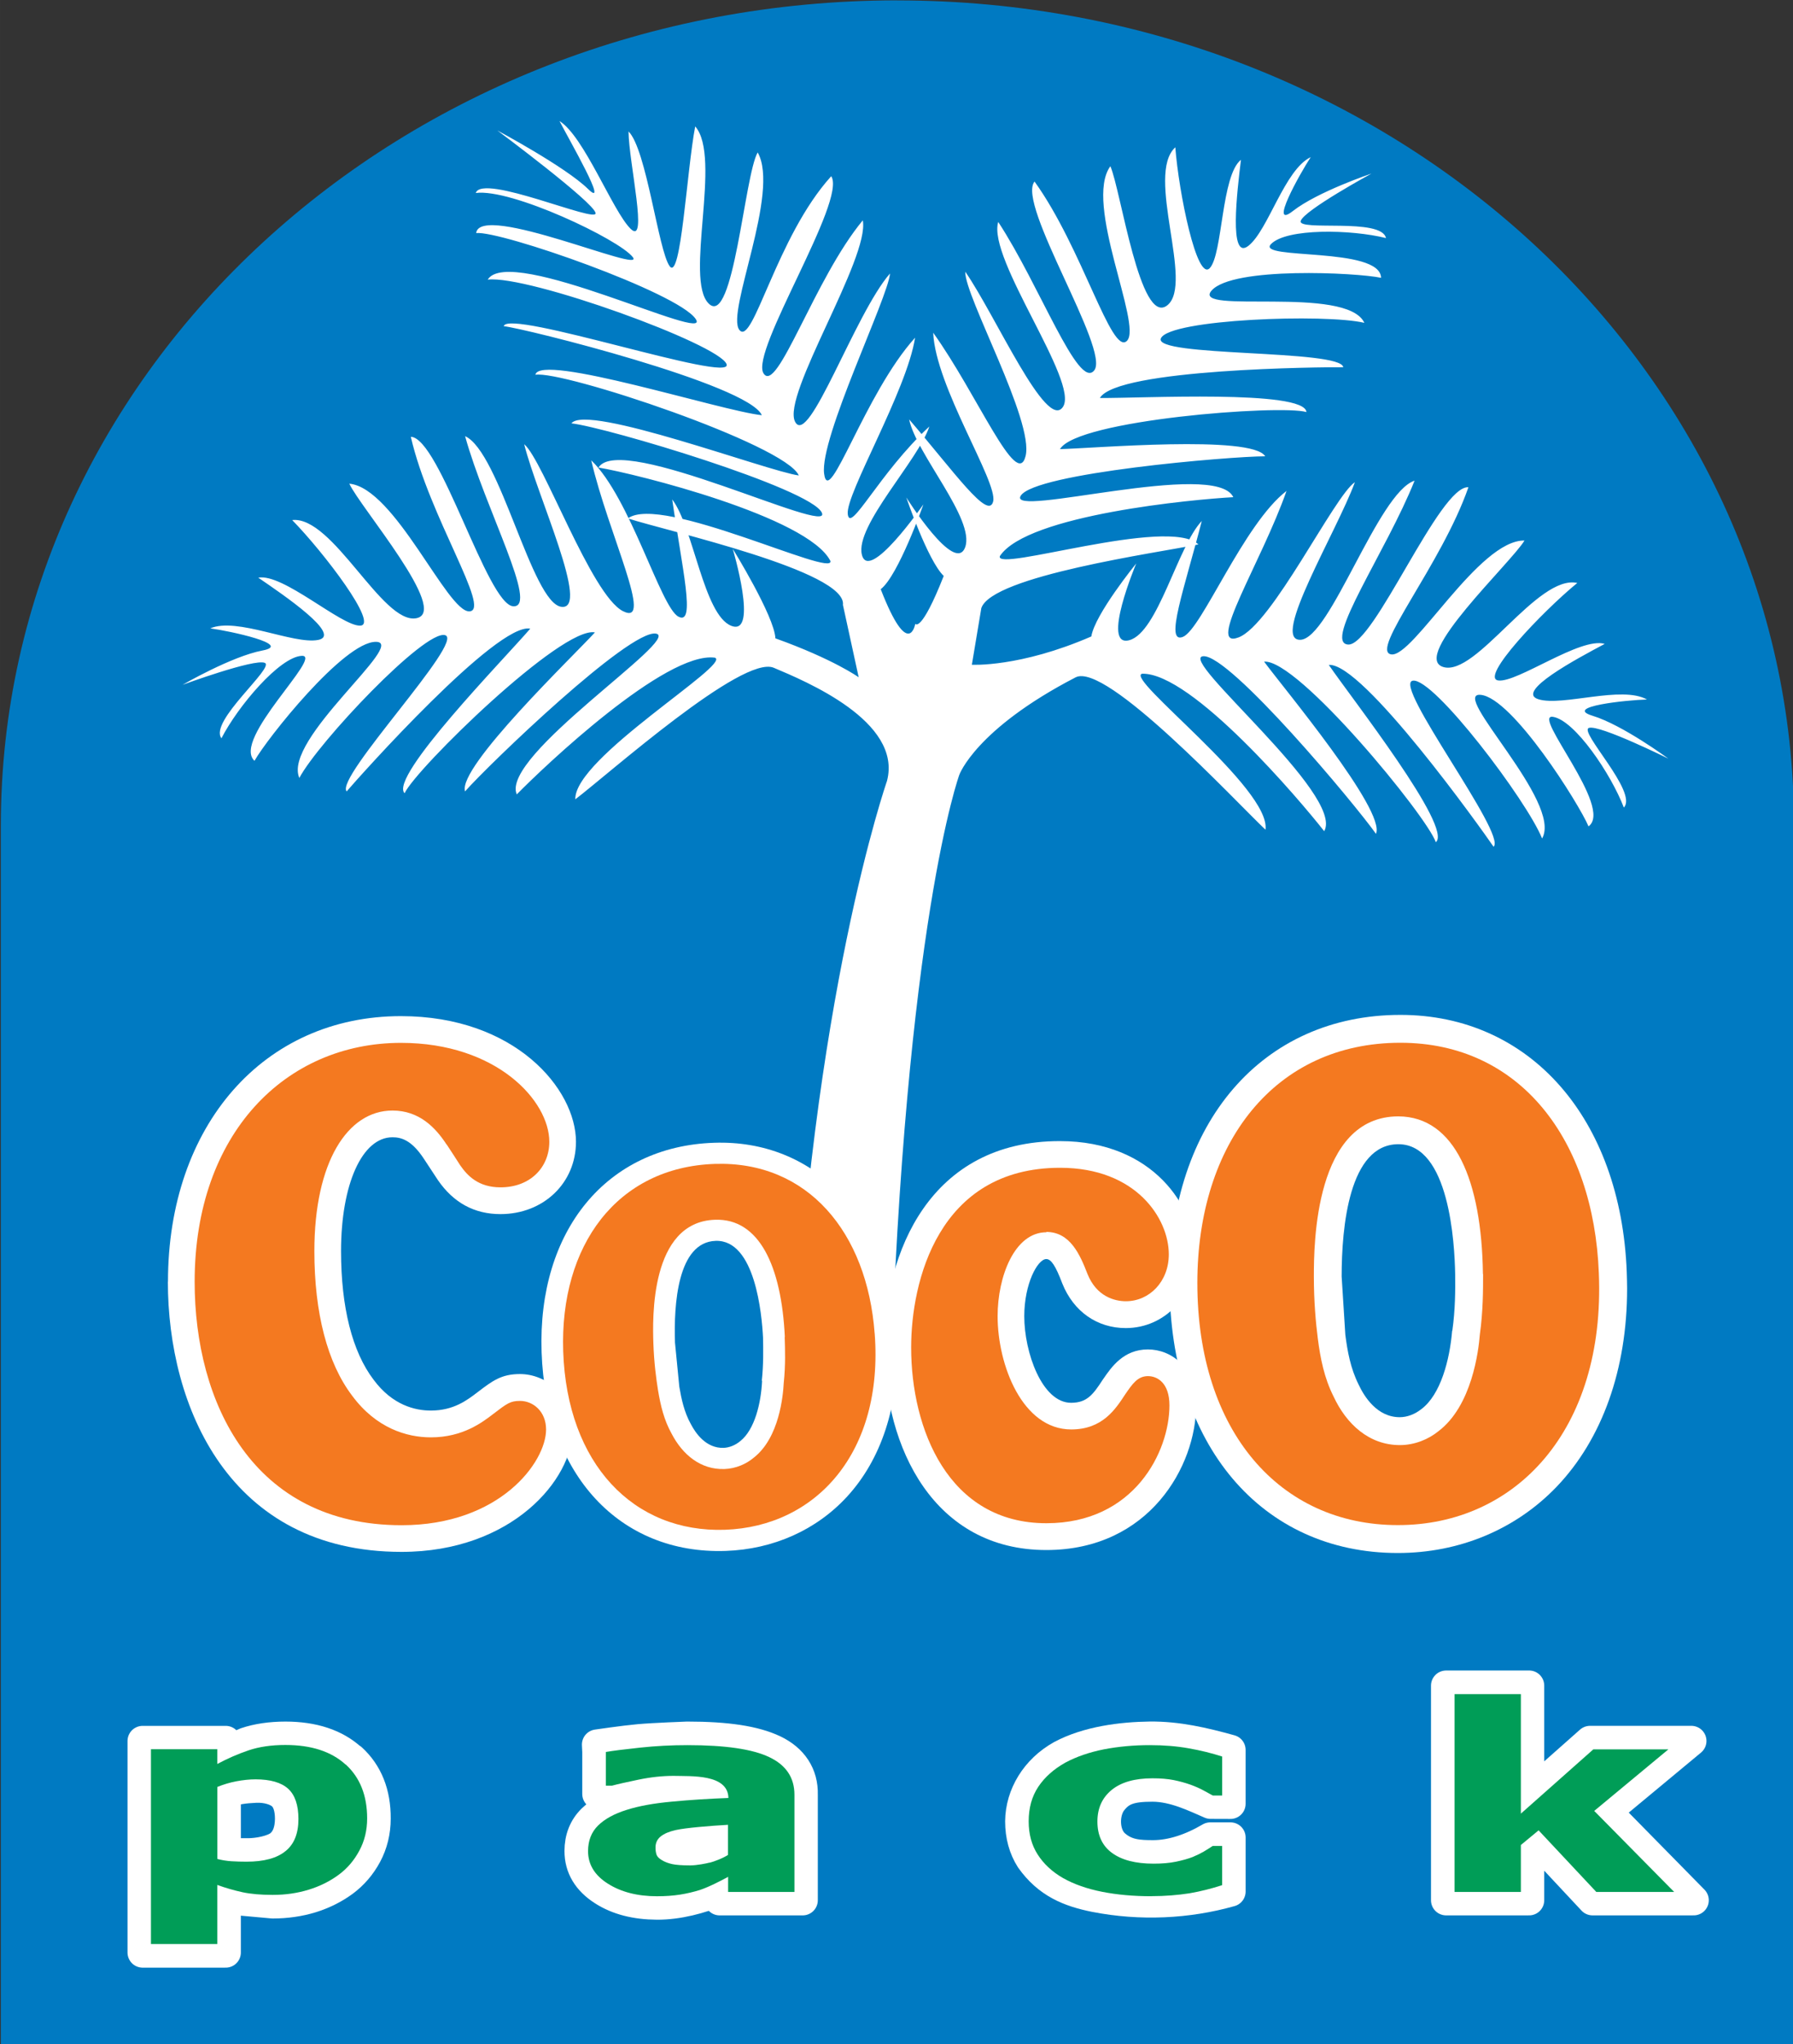 <?xml version="1.0" encoding="UTF-8" standalone="no"?>
<!-- Created with Inkscape (http://www.inkscape.org/) -->
<svg id="svg4216" xmlns:rdf="http://www.w3.org/1999/02/22-rdf-syntax-ns#" xmlns="http://www.w3.org/2000/svg" height="96.488mm" viewBox="0 0 300 341.887" width="84.667mm" version="1.1" xmlns:cc="http://creativecommons.org/ns#" xmlns:dc="http://purl.org/dc/elements/1.1/">
 <rect x="0" y="0" width="300" height="341.887" fill="#333333" stroke="none"/>
 <g id="layer1" transform="translate(482.14 -361.42)">
  <g id="Calque_3" transform="matrix(2.975 0 0 2.975 -1669.4 -260.8)">
   <g id="g7">
    <g id="g9">
     <g id="g15">
      <path id="path17" d="m449.14 287.46c0.842-26.439 3.892-34.749 3.892-34.749s0.907-2.562 6.54-5.479c1.7-0.881 8.956 6.932 10.679 8.566 0.329-2.302-7.939-8.521-6.938-8.77 2.793-0.073 8.91 7.153 10.24 8.853 1.176-2.045-8.307-9.742-6.799-9.837 1.506-0.096 8.549 8.337 9.711 9.985 0.579-1.301-5.247-8.256-6.291-9.68 1.897-0.163 9.175 8.711 9.657 10.153 0.987-0.809-4.739-8.1-6.019-9.969 1.899-0.161 8.631 9.287 9.267 10.222 0.768-0.693-5.714-9.139-4.544-9.335 1.17-0.2 6.436 6.768 7.273 8.871 1.18-2.043-5.244-8.253-3.449-8.075 1.789 0.179 5.523 6.122 6.061 7.394 1.43-1.043-3.239-6.349-2-6.158 1.23 0.192 3.267 3.215 3.986 5.1 0.815-0.861-2.57-4.297-1.96-4.479 0.608-0.183 4.462 1.729 4.462 1.729s-2.564-1.892-4.256-2.408c-1.691-0.515 1.934-0.888 3.054-0.916-1.421-0.802-4.745 0.4-6.099-0.012-1.352-0.413 2.178-2.293 3.723-3.115-1.354-0.411-4.92 2.196-5.984 2.056-1.07-0.141 2.469-3.866 4.441-5.482-2.248-0.502-5.68 5.291-7.539 4.725-1.86-0.57 3.818-5.859 4.57-7.11-2.576-0.045-6.262 6.593-7.496 6.401-1.235-0.193 2.832-5.05 4.342-9.397-1.623-0.125-5.305 8.919-6.76 8.844-1.459-0.077 2.157-5.258 3.732-9.214-2.054 0.668-4.749 8.904-6.426 8.947-1.678 0.042 2.025-6.036 3.07-8.861-1.154 0.756-4.656 8.007-6.543 8.726-1.879 0.719 1.291-4.228 2.697-8.235-2.413 1.853-4.775 7.785-5.828 8.206-1.055 0.419 0.094-2.744 1.062-6.516-1.363 1.434-2.467 6.271-4.077 6.703-1.611 0.434 0.391-4.316 0.391-4.316s-2.333 2.868-2.526 4.105c-4.027 1.749-6.719 1.591-6.719 1.591l0.532-3.183c0.599-1.815 9.884-3.108 12.21-3.582-1.693-1.591-11.534 1.613-11.164 0.653 1.546-2.332 10.973-3.194 13.126-3.309-0.999-2.138-12.743 1.213-11.957-0.078 0.788-1.288 11.735-2.215 13.751-2.221-0.733-1.222-9.771-0.439-11.541-0.404 0.959-1.646 12.4-2.513 13.86-2.083-0.096-1.273-9.354-0.766-11.616-0.791 0.955-1.648 12.557-1.741 13.688-1.728-0.123-1.021-10.764-0.562-10.254-1.632 0.51-1.072 9.239-1.387 11.44-0.865-0.993-2.139-9.77-0.441-8.597-1.809 1.178-1.368 8.189-1.013 9.537-0.722-0.037-1.768-7.059-0.991-6.193-1.894 0.867-0.901 4.512-0.833 6.469-0.34-0.238-1.164-4.996-0.362-4.795-0.966s3.979-2.661 3.979-2.661-3.023 1.015-4.417 2.104c-1.392 1.09 0.387-2.095 1.001-3.028-1.471 0.703-2.393 4.118-3.507 4.988-1.114 0.872-0.628-3.101-0.417-4.837-1.11 0.87-1.023 5.29-1.75 6.084-0.727 0.792-1.749-4.246-1.942-6.788-1.7 1.554 1.073 7.688-0.456 8.888-1.533 1.197-2.608-6.492-3.197-7.824-1.517 2.082 1.805 8.912 0.939 9.812-0.869 0.902-2.512-5.217-5.203-8.95-1.037 1.259 4.258 9.465 3.359 10.614-0.896 1.149-3.068-4.785-5.401-8.343-0.63 2.062 4.569 8.996 3.641 10.396-0.929 1.398-3.782-5.123-5.495-7.599-0.042 1.379 3.886 8.41 3.392 10.365-0.489 1.954-2.722-3.482-5.196-6.934 0.132 3.038 3.633 8.377 3.374 9.481-0.263 1.101-2.191-1.655-4.726-4.608 0.393 1.938 3.721 5.616 3.15 7.186-0.572 1.569-3.311-2.797-3.311-2.797s1.205 3.546 2.105 4.413c-1.279 3.243-1.6 2.69-1.6 2.69s-0.365 2.115-1.943-1.945c0.992-0.761 2.399-4.767 2.399-4.767s-3.071 4.443-3.46 2.823c-0.393-1.624 3.187-5.321 3.795-7.204-2.85 2.653-4.452 6.052-4.588 4.927-0.136-1.123 3.316-6.917 3.786-9.919-2.843 3.151-4.847 9.648-5.114 7.653-0.273-2 3.592-9.89 3.705-11.265-1.98 2.269-4.574 9.828-5.34 8.335-0.766-1.494 4.207-9.2 3.809-11.322-2.72 3.277-4.821 9.841-5.585 8.6-0.762-1.245 4.701-9.717 3.81-11.081-3.092 3.404-4.408 9.631-5.17 8.638-0.758-0.992 2.307-7.735 1.033-9.974-0.738 1.258-1.363 9.862-2.752 8.5-1.389-1.361 0.756-8.231-0.762-9.964-0.477 2.503-0.801 8.729-1.436 7.86-0.637-0.868-1.303-6.585-2.314-7.575 0.018 1.75 1.127 6.461 0.117 5.472-1.01-0.991-2.613-5.198-3.999-6.058 0.511 0.996 2.857 5.051 1.597 3.812-1.264-1.237-5.09-3.28-5.09-3.28s5.394 4.014 5.523 4.638c0.133 0.624-6.377-2.253-6.74-1.125 1.998-0.269 8.07 2.614 8.832 3.607 0.761 0.994-8.576-3.11-8.81-1.355 1.374-0.14 11.329 3.338 12.344 4.827 1.015 1.49-10.462-4.221-11.694-2.208 2.248-0.274 13.051 3.635 13.436 4.757 0.389 1.122-12.293-3.143-12.535-2.14 1.128 0.112 13.751 3.262 14.517 5.005-2.251-0.229-12.501-3.525-12.736-2.273 1.495-0.265 14.05 3.915 14.815 5.661-1.75-0.234-11.925-4.062-12.788-2.93 2 0.231 13.448 3.654 14.083 5.022 0.64 1.369-11.328-4.548-12.56-2.537 2.128 0.354 11.766 2.762 13.04 5.248 0.261 0.999-9.523-3.781-11.389-2.388 2.258 0.73 12.336 2.967 12.096 4.864l0.886 4.068s-1.403-1.012-4.684-2.189c-0.058-1.25-2.401-5.037-2.401-5.037s1.475 4.939-0.079 4.333c-1.556-0.606-2.128-5.536-3.323-7.106 0.548 3.853 1.346 7.122 0.347 6.589-1.003-0.532-2.706-6.685-4.901-8.788 0.961 4.136 3.575 9.399 1.779 8.478-1.789-0.919-4.486-8.505-5.551-9.384 0.733 2.92 3.752 9.366 2.088 9.142-1.66-0.226-3.446-8.708-5.412-9.595 1.137 4.105 4.165 9.65 2.709 9.565-1.455-0.086-4.131-9.474-5.76-9.528 1.027 4.484 4.543 9.757 3.294 9.813-1.248 0.057-4.191-6.944-6.754-7.178 0.608 1.325 5.68 7.204 3.768 7.564-1.911 0.361-4.691-5.772-6.981-5.518 1.784 1.822 4.897 5.911 3.821 5.935-1.074 0.024-4.339-2.958-5.728-2.696 1.446 0.986 4.753 3.24 3.362 3.501-1.39 0.263-4.564-1.294-6.061-0.652 1.107 0.15 4.671 0.915 2.935 1.245-1.738 0.329-4.494 1.929-4.494 1.929s4.039-1.483 4.625-1.234c0.585 0.248-3.156 3.295-2.438 4.24 0.921-1.794 3.273-4.579 4.521-4.635 1.25-0.055-3.968 4.711-2.662 5.902 0.671-1.208 5.028-6.709 6.831-6.689 1.805 0.018-5.258 5.491-4.309 7.652 1.06-2 7.055-8.353 8.199-8.027 1.141 0.323-6.223 8.014-5.538 8.783 0.736-0.859 8.458-9.516 10.326-9.149-1.476 1.717-7.96 8.341-7.068 9.253 0.64-1.38 8.837-9.406 10.705-9.042-1.19 1.306-7.74 7.583-7.304 8.938 1.332-1.511 9.25-9.126 10.738-8.87 1.488 0.26-8.778 6.88-7.829 9.04 1.509-1.545 8.374-8.062 11.144-7.687 0.967 0.357-7.932 5.64-7.852 7.963 1.888-1.438 9.404-8.143 11.163-7.395 1.761 0.746 7.249 3.003 6.366 6.365 0 0-4.285 12.25-5.297 34.394h5.453z" fill="#fff"/>
     </g>
    </g>
   </g>
   <path id="path19" d="m449.55 209.17c-27.848 0-50.423 20.758-50.423 46.363h-0.001v68.568h100.85v-68.568c-0.01-25.6-22.58-46.36-50.43-46.36z" fill="#007ac2"/>
   <g id="g25">
    <path id="path27" d="m449.14 287.46c0.842-26.439 3.892-34.749 3.892-34.749s0.907-2.562 6.54-5.479c1.7-0.881 8.956 6.932 10.679 8.566 0.329-2.302-7.939-8.521-6.938-8.77 2.793-0.073 8.91 7.153 10.24 8.853 1.176-2.045-8.307-9.742-6.799-9.837 1.506-0.096 8.549 8.337 9.711 9.985 0.579-1.301-5.247-8.256-6.291-9.68 1.897-0.163 9.175 8.711 9.657 10.153 0.987-0.809-4.739-8.1-6.019-9.969 1.899-0.161 8.631 9.287 9.267 10.222 0.768-0.693-5.714-9.139-4.544-9.335 1.17-0.2 6.436 6.768 7.273 8.871 1.18-2.043-5.244-8.253-3.449-8.075 1.789 0.179 5.523 6.122 6.061 7.394 1.43-1.043-3.239-6.349-2-6.158 1.23 0.192 3.267 3.215 3.986 5.1 0.815-0.861-2.57-4.297-1.96-4.479 0.608-0.183 4.462 1.729 4.462 1.729s-2.564-1.892-4.256-2.408c-1.691-0.515 1.934-0.888 3.054-0.916-1.421-0.802-4.745 0.4-6.099-0.012-1.352-0.413 2.178-2.293 3.723-3.115-1.354-0.411-4.92 2.196-5.984 2.056-1.07-0.141 2.469-3.866 4.441-5.482-2.248-0.502-5.68 5.291-7.539 4.725-1.86-0.57 3.818-5.859 4.57-7.11-2.576-0.045-6.262 6.593-7.496 6.401-1.235-0.193 2.832-5.05 4.342-9.397-1.623-0.125-5.305 8.919-6.76 8.844-1.459-0.077 2.157-5.258 3.732-9.214-2.054 0.668-4.749 8.904-6.426 8.947-1.678 0.042 2.025-6.036 3.07-8.861-1.154 0.756-4.656 8.007-6.543 8.726-1.879 0.719 1.291-4.228 2.697-8.235-2.413 1.853-4.775 7.785-5.828 8.206-1.055 0.419 0.094-2.744 1.062-6.516-1.363 1.434-2.467 6.271-4.077 6.703-1.611 0.434 0.391-4.316 0.391-4.316s-2.333 2.868-2.526 4.105c-4.027 1.749-6.719 1.591-6.719 1.591l0.532-3.183c0.599-1.815 9.884-3.108 12.21-3.582-1.693-1.591-11.534 1.613-11.164 0.653 1.546-2.332 10.973-3.194 13.126-3.309-0.999-2.138-12.743 1.213-11.957-0.078 0.788-1.288 11.735-2.215 13.751-2.221-0.733-1.222-9.771-0.439-11.541-0.404 0.959-1.646 12.4-2.513 13.86-2.083-0.096-1.273-9.354-0.766-11.616-0.791 0.955-1.648 12.557-1.741 13.688-1.728-0.123-1.021-10.764-0.562-10.254-1.632 0.51-1.072 9.239-1.387 11.44-0.865-0.993-2.139-9.77-0.441-8.597-1.809 1.178-1.368 8.189-1.013 9.537-0.722-0.037-1.768-7.059-0.991-6.193-1.894 0.867-0.901 4.512-0.833 6.469-0.34-0.238-1.164-4.996-0.362-4.795-0.966s3.979-2.661 3.979-2.661-3.023 1.015-4.417 2.104c-1.392 1.09 0.387-2.095 1.001-3.028-1.471 0.703-2.393 4.118-3.507 4.988-1.114 0.872-0.628-3.101-0.417-4.837-1.11 0.87-1.023 5.29-1.75 6.084-0.727 0.792-1.749-4.246-1.942-6.788-1.7 1.554 1.073 7.688-0.456 8.888-1.533 1.197-2.608-6.492-3.197-7.824-1.517 2.082 1.805 8.912 0.939 9.812-0.869 0.902-2.512-5.217-5.203-8.95-1.037 1.259 4.258 9.465 3.359 10.614-0.896 1.149-3.068-4.785-5.401-8.343-0.63 2.062 4.569 8.996 3.641 10.396-0.929 1.398-3.782-5.123-5.495-7.599-0.042 1.379 3.886 8.41 3.392 10.365-0.489 1.954-2.722-3.482-5.196-6.934 0.132 3.038 3.633 8.377 3.374 9.481-0.263 1.101-2.191-1.655-4.726-4.608 0.393 1.938 3.721 5.616 3.15 7.186-0.572 1.569-3.311-2.797-3.311-2.797s1.205 3.546 2.105 4.413c-1.279 3.243-1.6 2.69-1.6 2.69s-0.365 2.115-1.943-1.945c0.992-0.761 2.399-4.767 2.399-4.767s-3.071 4.443-3.46 2.823c-0.393-1.624 3.187-5.321 3.795-7.204-2.85 2.653-4.452 6.052-4.588 4.927-0.136-1.123 3.316-6.917 3.786-9.919-2.843 3.151-4.847 9.648-5.114 7.653-0.273-2 3.592-9.89 3.705-11.265-1.98 2.269-4.574 9.828-5.34 8.335-0.766-1.494 4.207-9.2 3.809-11.322-2.72 3.277-4.821 9.841-5.585 8.6-0.762-1.245 4.701-9.717 3.81-11.081-3.092 3.404-4.408 9.631-5.17 8.638-0.758-0.992 2.307-7.735 1.033-9.974-0.738 1.258-1.363 9.862-2.752 8.5-1.389-1.361 0.756-8.231-0.762-9.964-0.477 2.503-0.801 8.729-1.436 7.86-0.637-0.868-1.303-6.585-2.314-7.575 0.018 1.75 1.127 6.461 0.117 5.472-1.01-0.991-2.613-5.198-3.999-6.058 0.511 0.996 2.857 5.051 1.597 3.812-1.264-1.237-5.09-3.28-5.09-3.28s5.394 4.014 5.523 4.638c0.133 0.624-6.377-2.253-6.74-1.125 1.998-0.269 8.07 2.614 8.832 3.607 0.761 0.994-8.576-3.11-8.81-1.355 1.374-0.14 11.329 3.338 12.344 4.827 1.015 1.49-10.462-4.221-11.694-2.208 2.248-0.274 13.051 3.635 13.436 4.757 0.389 1.122-12.293-3.143-12.535-2.14 1.128 0.112 13.751 3.262 14.517 5.005-2.251-0.229-12.501-3.525-12.736-2.273 1.495-0.265 14.05 3.915 14.815 5.661-1.75-0.234-11.925-4.062-12.788-2.93 2 0.231 13.448 3.654 14.083 5.022 0.64 1.369-11.328-4.548-12.56-2.537 2.128 0.354 11.766 2.762 13.04 5.248 0.261 0.999-9.523-3.781-11.389-2.388 2.258 0.73 12.336 2.967 12.096 4.864l0.886 4.068s-1.403-1.012-4.684-2.189c-0.058-1.25-2.401-5.037-2.401-5.037s1.475 4.939-0.079 4.333c-1.556-0.606-2.128-5.536-3.323-7.106 0.548 3.853 1.346 7.122 0.347 6.589-1.003-0.532-2.706-6.685-4.901-8.788 0.961 4.136 3.575 9.399 1.779 8.478-1.789-0.919-4.486-8.505-5.551-9.384 0.733 2.92 3.752 9.366 2.088 9.142-1.66-0.226-3.446-8.708-5.412-9.595 1.137 4.105 4.165 9.65 2.709 9.565-1.455-0.086-4.131-9.474-5.76-9.528 1.027 4.484 4.543 9.757 3.294 9.813-1.248 0.057-4.191-6.944-6.754-7.178 0.608 1.325 5.68 7.204 3.768 7.564-1.911 0.361-4.691-5.772-6.981-5.518 1.784 1.822 4.897 5.911 3.821 5.935-1.074 0.024-4.339-2.958-5.728-2.696 1.446 0.986 4.753 3.24 3.362 3.501-1.39 0.263-4.564-1.294-6.061-0.652 1.107 0.15 4.671 0.915 2.935 1.245-1.738 0.329-4.494 1.929-4.494 1.929s4.039-1.483 4.625-1.234c0.585 0.248-3.156 3.295-2.438 4.24 0.921-1.794 3.273-4.579 4.521-4.635 1.25-0.055-3.968 4.711-2.662 5.902 0.671-1.208 5.028-6.709 6.831-6.689 1.805 0.018-5.258 5.491-4.309 7.652 1.06-2 7.055-8.353 8.199-8.027 1.141 0.323-6.223 8.014-5.538 8.783 0.736-0.859 8.458-9.516 10.326-9.149-1.476 1.717-7.96 8.341-7.068 9.253 0.64-1.38 8.837-9.406 10.705-9.042-1.19 1.306-7.74 7.583-7.304 8.938 1.332-1.511 9.25-9.126 10.738-8.87 1.488 0.26-8.778 6.88-7.829 9.04 1.509-1.545 8.374-8.062 11.144-7.687 0.967 0.357-7.932 5.64-7.852 7.963 1.888-1.438 9.404-8.143 11.163-7.395 1.761 0.746 7.249 3.003 6.366 6.365 0 0-4.285 12.25-5.297 34.394h5.453z" fill="#fff"/>
   </g>
   <g id="g29">
    <g id="g31">
     <path id="path33" stroke-linejoin="round" d="m418.84 308.02c-0.894-0.816-2.139-1.229-3.707-1.229-0.829 0-1.577 0.111-2.222 0.327 0 0-0.616 0.27-1.137 0.498v-0.584h-4.673v11.893h4.673v-3.17c0.416 0.121 0.852 0.244 0.852 0.244l1.79 0.162c0.763 0 1.49-0.105 2.164-0.311 0.678-0.211 1.294-0.518 1.832-0.913 0.532-0.395 0.967-0.899 1.292-1.505 0.33-0.614 0.499-1.301 0.499-2.038 0.01-1.42-0.45-2.56-1.35-3.38zm-5.902 5.328c-0.641-0.015-0.778 0.037-1.163-0.082v-3.304c0.541-0.215 1.037-0.275 1.679-0.305 0.642-0.03 1.204 0.155 1.499 0.424 0.283 0.259 0.44 0.7 0.44 1.339-0.01 0.66-0.19 1.14-0.568 1.453s-1.246 0.489-1.887 0.475z" stroke="#fff" stroke-linecap="round" stroke-width="1.701" fill="#fff"/>
    </g>
    <g id="g35">
     <path id="path37" stroke-linejoin="round" d="m437.74 306.79s-1.873 0.068-2.721 0.144c-0.848 0.076-2.362 0.299-2.362 0.299l0.019 0.414v2.365c0.824 0.072 1.608-0.17 2.404-0.349l1.864-0.204c0.965 0 1.692 0.076 2.163 0.236 0.104 0.033 0.119 0.075 0.182 0.113-0.873 0.058-2.453 0.159-2.453 0.159-1.047 0.096-1.939 0.257-2.657 0.481-0.76 0.236-1.364 0.572-1.798 0.994-0.469 0.463-0.705 1.062-0.705 1.779 0 0.914 0.445 1.658 1.33 2.223 0.814 0.52 1.814 0.777 3.016 0.785 1.202 0.008 2.478-0.342 3.464-0.756 0.153-0.06 0.064 0.381 0.064 0.513h4.673v-5.938c0.03-1.12-0.55-2-1.626-2.511s-2.644-0.747-4.857-0.747z" stroke="#fff" stroke-linecap="round" stroke-width="1.701" fill="#fff"/>
    </g>
    <path id="path39" stroke-linejoin="round" d="m458.77 307.84c-1.441 0.803-2.297 2.223-2.311 3.709 0 0.802 0.197 1.516 0.582 2.119 0.966 1.359 2.17 1.844 3.627 2.137 2.553 0.499 5.188 0.376 7.616-0.31-0.001-1.013 0-2.025 0-3.038h-1.137c-1.079 0.636-2.171 0.992-3.19 1-0.842 0-1.531-0.033-2.177-0.601-0.646-0.568-0.643-1.808-0.156-2.437 0.487-0.628 1.034-0.824 2.27-0.824s2.419 0.602 3.268 0.965l1.121 0.004v-3.031c-1.486-0.412-2.975-0.764-4.545-0.744-1.57 0.02-3.495 0.26-4.968 1.051z" stroke="#fff" stroke-linecap="round" stroke-width="1.701" fill="#fff"/>
    <path id="path41" stroke-linejoin="round" d="m480.41 303.92v12.066h4.668v-2.888l0.49-0.404c0.493 0.531 3.077 3.292 3.077 3.292h5.688s-4.299-4.374-4.906-4.991c0.646-0.535 4.775-3.965 4.775-3.965h-5.697s-2.404 2.133-3.427 3.035v-6.146c-1.526 0.002-3.113 0.001-4.668 0.001z" stroke="#fff" stroke-linecap="round" stroke-width="1.701" fill="#fff"/>
   </g>
   <g id="g43" fill="#fff">
    <path id="path45" d="m408.52 281.21c0 7.007 3.442 15.19 13.142 15.19 6.2 0 9.629-4.07 9.629-6.885 0-1.946-1.511-3.113-2.969-3.113-1.049 0-1.549 0.384-2.376 1.014-0.597 0.457-1.356 1.039-2.638 1.039-0.885 0-2.158-0.302-3.219-1.735-1.2-1.577-1.829-4.072-1.829-7.229 0-3.768 1.188-6.401 2.89-6.401 0.483 0 1.075 0.146 1.777 1.222l0.777 1.181c0.877 1.279 2.056 1.917 3.52 1.917 2.424 0 4.248-1.75 4.248-4.067 0-2.961-3.423-7.064-9.846-7.064-7.71 0-13.1 6.14-13.1 14.93z"/>
    <path id="path47" d="m448.81 284.91c0 5.667 2.817 11.386 9.114 11.386 5.812 0 8.426-4.751 8.426-8.128 0-2.163-1.406-3.15-2.713-3.15-1.369 0-2.049 0.992-2.502 1.65l-0.049 0.07c-0.531 0.818-0.88 1.28-1.768 1.28-1.631 0-2.633-2.832-2.633-4.865 0-1.834 0.753-3.216 1.238-3.216 0.276 0 0.527 0.386 0.9 1.371 0.633 1.581 1.962 2.509 3.57 2.509 2.193 0 3.916-1.818 3.916-4.14 0-2.646-2.362-6.372-7.617-6.372-7.3-0.01-9.89 6.25-9.89 11.6z"/>
   </g>
   <g id="g59">
    <path id="path61" fill="#fff" d="m490.57 280.67c-0.332-8.649-5.449-14.461-12.727-14.461-7.767 0-12.984 6.057-12.984 15.072 0 9.081 5.158 15.182 12.836 15.182 3.457 0 6.623-1.322 8.925-3.718 2.575-2.688 3.97-6.618 3.97-11.146 0-0.29-0.01-0.6-0.02-0.92zm-9.82 3.29c-0.135 1.646-0.65 3.603-1.729 4.411-0.375 0.299-0.813 0.457-1.219 0.457-1.27 0-1.995-1.152-2.314-1.838-0.458-0.915-0.628-1.882-0.746-2.796 0-0.007-0.207-3.278-0.207-3.278 0-2.777 0.415-7.436 3.19-7.436 2.865 0 3.165 5.579 3.194 7.301 0.01 0.89 0.01 1.99-0.16 3.19z"/>
   </g>
   <g id="g63">
    <path id="path65" fill="#fff" d="m449.48 284.03c-0.48-6.551-4.602-10.824-10.248-10.631-6.027 0.201-9.925 4.934-9.693 11.769 0.231 6.885 4.393 11.378 10.352 11.178 2.682-0.092 5.106-1.177 6.831-3.056 1.931-2.103 2.913-5.122 2.796-8.556-0.01-0.23-0.02-0.46-0.04-0.7zm-7.54 2.75c-0.059 1.255-0.414 2.75-1.23 3.394-0.281 0.234-0.615 0.364-0.932 0.378-0.988 0.032-1.577-0.822-1.844-1.335-0.379-0.68-0.531-1.412-0.65-2.102 0-0.004-0.243-2.481-0.243-2.481-0.071-2.104 0.132-5.648 2.286-5.72 2.226-0.075 2.601 4.145 2.666 5.452 0.01 0.67 0.03 1.49-0.07 2.41z"/>
   </g>
   <g id="g67" fill="#009d57">
    <path id="path69" d="m415.14 313.22c-0.484 0.4-1.218 0.598-2.203 0.598-0.276 0-0.557-0.008-0.838-0.025-0.282-0.019-0.548-0.062-0.796-0.129v-4.049c0.338-0.138 0.693-0.245 1.064-0.316 0.374-0.07 0.734-0.11 1.086-0.11 0.834 0 1.445 0.178 1.832 0.528 0.386 0.355 0.578 0.92 0.578 1.703 0 0.81-0.24 1.41-0.72 1.8zm3.38-4.86c-0.808-0.738-1.937-1.104-3.39-1.104-0.781 0-1.473 0.1-2.071 0.302-0.599 0.203-1.185 0.46-1.76 0.766v-0.829h-3.731v10.953h3.731v-3.323c0.484 0.175 0.958 0.31 1.422 0.411 0.463 0.098 1.027 0.149 1.691 0.149 0.721 0 1.396-0.098 2.026-0.292 0.629-0.193 1.194-0.474 1.691-0.841 0.478-0.353 0.863-0.8 1.157-1.35 0.295-0.544 0.442-1.152 0.442-1.814 0-1.29-0.4-2.3-1.21-3.04z"/>
    <path id="path71" d="m439.02 313.86c-0.189 0.055-0.75 0.166-1.12 0.166-0.463 0-0.806-0.025-1.024-0.074-0.22-0.051-0.405-0.119-0.562-0.215-0.164-0.094-0.268-0.197-0.308-0.307s-0.06-0.246-0.06-0.415c0-0.253 0.096-0.458 0.291-0.616 0.193-0.157 0.475-0.275 0.844-0.359 0.299-0.064 0.739-0.121 1.32-0.175 0.58-0.054 1.121-0.092 1.622-0.12v1.691c-0.28 0.19-0.805 0.38-1 0.43s0.185-0.061-0.003-0.006zm1.01 1.66h3.729v-5.467c0-0.963-0.473-1.667-1.417-2.114-0.943-0.451-2.475-0.674-4.596-0.674-0.892 0-1.781 0.045-2.67 0.141-0.888 0.094-1.531 0.176-1.924 0.244v1.895h0.342c0.302-0.082 0.8-0.195 1.496-0.339s1.35-0.213 1.96-0.213c1 0.027 3.069-0.114 3.096 1.243-1.09 0.039-2.148 0.108-3.166 0.204-1.016 0.092-1.867 0.245-2.555 0.464-0.693 0.216-1.23 0.508-1.609 0.88-0.377 0.371-0.564 0.855-0.564 1.442 0 0.745 0.369 1.355 1.109 1.824 0.744 0.473 1.666 0.711 2.766 0.711 0.467 0 0.896-0.029 1.289-0.09 0.393-0.063 0.77-0.151 1.135-0.265 0.26-0.09 0.537-0.208 0.834-0.353s0.544-0.271 0.745-0.383v0.865z"/>
    <path id="path73" d="m463.85 315.76c-1.017 0-1.942-0.082-2.785-0.249-0.84-0.165-1.573-0.421-2.195-0.77-0.616-0.353-1.091-0.796-1.43-1.326-0.341-0.528-0.507-1.152-0.507-1.866 0-0.75 0.178-1.397 0.541-1.943 0.363-0.543 0.871-0.993 1.52-1.357 0.631-0.338 1.357-0.587 2.181-0.75 0.823-0.156 1.677-0.234 2.565-0.234 0.792 0 1.527 0.059 2.197 0.18 0.672 0.118 1.295 0.273 1.879 0.461v2.191h-0.53c-0.146-0.08-0.319-0.178-0.524-0.287-0.203-0.111-0.453-0.222-0.75-0.329-0.283-0.1-0.594-0.184-0.932-0.253-0.34-0.066-0.734-0.098-1.184-0.098-0.993 0-1.759 0.217-2.293 0.652-0.536 0.438-0.804 1.028-0.804 1.779 0 0.777 0.275 1.366 0.823 1.766 0.549 0.402 1.33 0.602 2.336 0.602 0.47 0 0.893-0.034 1.271-0.113 0.375-0.08 0.688-0.166 0.938-0.266 0.234-0.098 0.441-0.201 0.621-0.305 0.178-0.105 0.344-0.212 0.497-0.313h0.53v2.205c-0.594 0.193-1.203 0.349-1.844 0.459-0.65 0.1-1.36 0.16-2.13 0.16z"/>
    <path id="path75" d="m493.22 315.52h-4.362l-3.246-3.465-0.997 0.825v2.64h-3.729v-11.122h3.729v6.718l4.073-3.612h4.221l-4.169 3.459 4.49 4.55z"/>
   </g>
   <g id="g77" fill="#f47920">
    <path id="path79" d="m424.19 273.49c-0.62-0.95-1.537-1.903-3.037-1.903-2.526 0-4.394 2.893-4.394 7.906 0 3.477 0.733 6.295 2.124 8.125 1.354 1.831 3.073 2.343 4.428 2.343 1.793 0 2.893-0.841 3.514-1.319 0.768-0.586 0.95-0.73 1.5-0.73 0.732 0 1.466 0.587 1.466 1.608 0 1.833-2.6 5.381-8.126 5.381-8.382 0-11.639-6.917-11.639-13.687 0-8.345 5.124-13.432 11.604-13.432 5.38 0 8.343 3.255 8.343 5.562 0 1.427-1.061 2.561-2.745 2.561-1.244 0-1.865-0.656-2.27-1.244-0.21-0.33-0.54-0.84-0.76-1.17z"/>
    <path id="path81" d="m457.93 278.43c-1.791 0-2.744 2.486-2.744 4.719 0 2.746 1.392 6.367 4.139 6.367 1.757 0 2.486-1.132 3.037-1.973 0.404-0.585 0.697-1.025 1.281-1.025 0.51 0 1.207 0.364 1.207 1.646 0 2.598-1.977 6.625-6.92 6.625-5.525 0-7.607-5.307-7.607-9.883 0-3.66 1.498-10.101 8.377-10.101 4.284 0 6.114 2.855 6.114 4.867 0 1.539-1.097 2.636-2.413 2.636-0.625 0-1.65-0.256-2.162-1.537-0.42-1.08-0.97-2.36-2.32-2.36z"/>
    <path id="path83" d="m482.49 280.77c0 0.915 0 2.086-0.182 3.404-0.073 0.915-0.441 4.025-2.344 5.453-0.547 0.441-1.316 0.769-2.156 0.769-1.723 0-3.006-1.171-3.734-2.745-0.516-1.026-0.736-2.12-0.881-3.256-0.111-0.879-0.221-2.051-0.221-3.479 0-1.792 0.039-9.002 4.759-9.002 3.17 0.02 4.68 3.6 4.75 8.87zm6.51-0.04c-0.291-7.502-4.428-12.954-11.162-12.954-7.062 0-11.419 5.635-11.419 13.504 0 8.343 4.647 13.614 11.271 13.614 6.59 0.01 11.68-5.3 11.31-14.16z"/>
    <path id="path85" d="m443.21 284.32c0.023 0.693 0.054 1.582-0.053 2.584-0.037 0.696-0.242 3.065-1.68 4.195-0.417 0.352-1.002 0.62-1.655 0.643-1.336 0.045-2.358-0.809-2.969-1.985-0.427-0.763-0.624-1.586-0.766-2.446-0.106-0.663-0.224-1.549-0.261-2.632-0.047-1.361-0.2-6.827 3.463-6.952 2.48-0.09 3.74 2.59 3.93 6.59zm5.06-0.2c-0.42-5.684-3.768-9.708-8.996-9.533-5.483 0.187-8.72 4.575-8.52 10.541 0.215 6.327 3.957 10.202 9.098 10.029 5.11-0.18 8.93-4.33 8.42-11.04z"/>
   </g>
  </g>
 </g>
</svg>
